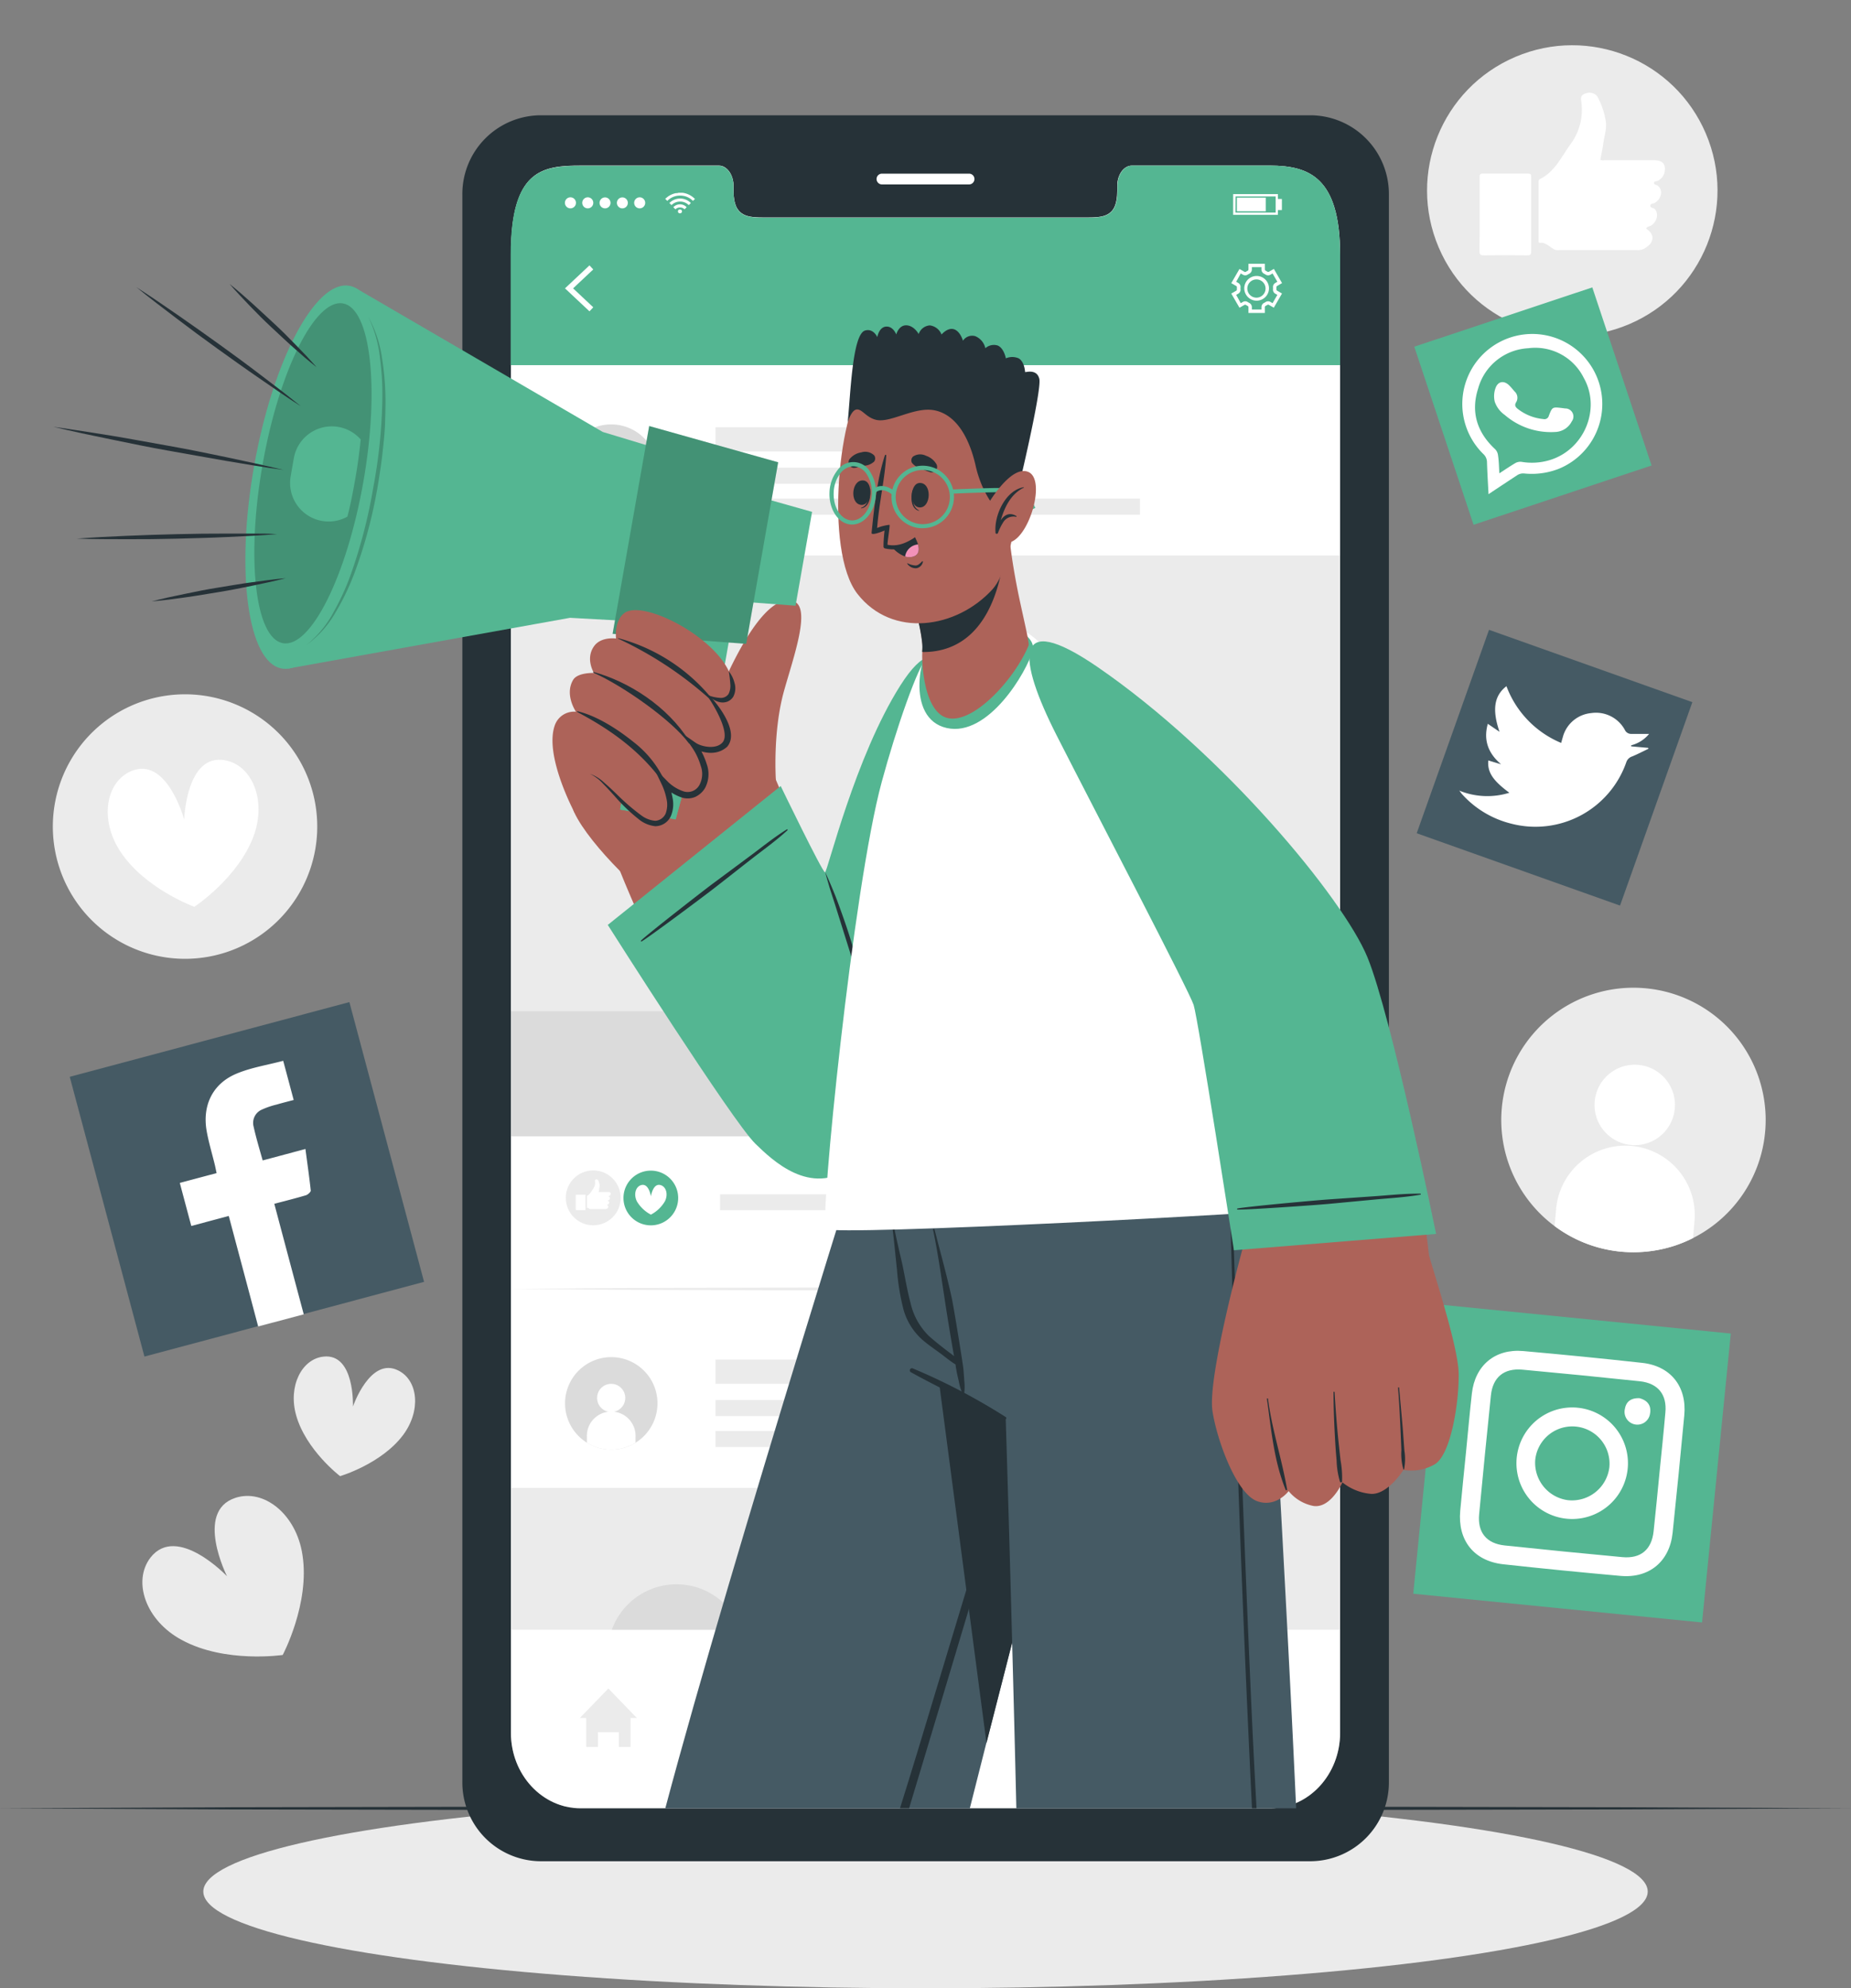 <svg height="461.717" viewBox="0 0 430 461.717" width="430" xmlns="http://www.w3.org/2000/svg"><rect x="0" y="0" width="430" height="461.717" fill="#808080" stroke="none"/><path d="m60.5 230.31a30.712 30.712 0 1 1 39.47 18.078 30.712 30.712 0 0 1 -39.47-18.078z" fill="#ebebeb" transform="translate(-46.296 -27.654)"/><path d="m104.573 220.757c-3.527 9.838-13.842 16.627-13.842 16.627s-11.649-4.236-17.283-12.984c-4.744-7.307-3.294-15.96 2.552-18.5 8.366-3.643 12.37 11.215 12.37 11.215s.455-15.377 9.457-13.767c6.273 1.121 9.68 9.17 6.746 17.409z" fill="#fff" transform="translate(-45.585 -26.807)"/><path d="m420.844 311.351a30.118 30.118 0 0 1 -9.139 2.934 30.712 30.712 0 1 1 9.139-2.933z" fill="#ebebeb" transform="translate(-27.539 -23.856)"/><path d="m415.4 280.256a9.341 9.341 0 1 1 -8.472-10.114 9.341 9.341 0 0 1 8.472 10.114z" fill="#fff" transform="translate(-26.331 -22.859)"/><path d="m420.481 305.457-.328 3.844a30.118 30.118 0 0 1 -9.139 2.934 30.511 30.511 0 0 1 -23.014-5.709l.328-3.834a16.141 16.141 0 1 1 32.163 2.764z" fill="#fff" transform="translate(-26.847 -21.806)"/><circle cx="33.73" cy="33.73" fill="#ebebeb" r="33.73" transform="matrix(.92 -.392 .392 .92 320.999 26.435)"/><path d="m387.69 93.094c-.89-.561-1.663-1.377-2.859-1.26-.455 0-.36-.339-.36-.582v-13.482c0-.318 0-.593.381-.773 3.431-1.726 4.914-5.136 7.021-8.038a13.45 13.45 0 0 0 2.489-10.2c-.148-1.006.328-1.461 1.239-1.673a2.277 2.277 0 0 1 2.563.815 18.13 18.13 0 0 1 1.959 5.888c.2 1.694-.413 3.357-.625 5.041-.159 1.239-.445 2.457-.678 3.707.3.212.646.106.974.106h11.385c1.6 0 2.383.455 2.605 1.514a3.05 3.05 0 0 1 -1.652 3.294c-.286.138-.8 0-.837.455s.5.4.763.593c1.366.943 1.112 2.881-.477 4-.381.275-1.123.148-1.144.71s.688.445 1.006.752c1.059 1.059.551 3.177-1.059 3.971a6.218 6.218 0 0 0 -.667.254c-.191.127-.371.275 0 .53 1.641 1.176 1.61 2.806 0 4l-.5.349a3.177 3.177 0 0 1 -2 .445h-17.854a2.118 2.118 0 0 1 -1.673-.416z" fill="#fff" fill-rule="evenodd" transform="translate(-27.056 -35.441)"/><path d="m371.541 84.125v-8.567c0-.572.053-.858.763-.858h10.442c.688 0 .794.222.784.826v17.241c0 .731-.2.932-.932.921q-5.062-.064-10.124 0c-.847 0-.964-.286-.953-1.059.041-2.785.02-5.644.02-8.504z" fill="#fff" fill-rule="evenodd" transform="translate(-27.82 -34.394)"/><path d="m115.4 378.353c1.769 11.3-4.586 23.235-4.586 23.235s-13.386 1.991-23.436-3.474c-8.43-4.5-11.512-13.651-7.276-19.147 6.164-7.879 17.771 4.342 17.771 4.342s-7.593-15.049 1.917-18.194c6.643-2.215 14.204 3.813 15.61 13.238z" fill="#ebebeb" transform="translate(-45.136 -17.277)"/><path d="m136.806 352.338c-5.062 6.725-14.625 9.531-14.625 9.531s-7.922-6.026-10.209-14.128c-1.906-6.757 1.281-13.079 6.354-13.63 7.318-.8 6.841 11.586 6.841 11.586s4.024-11.724 10.59-8.335c4.575 2.321 5.263 9.338 1.049 14.976z" fill="#ebebeb" transform="translate(-43.176 -19.082)"/><ellipse cx="215.005" cy="439.254" fill="#ebebeb" rx="167.772" ry="22.462"/><path d="m46.98 433.19 53.757-.254 53.746-.1 107.5-.18 107.5.18 53.746.1 53.746.254-53.746.254-53.746.1-107.5.18-107.5-.18-53.746-.1z" fill="#263238" transform="translate(-46.98 -13.263)"/><path d="m345.5 61.92h-178.98a18.279 18.279 0 0 0 -18.12 18.448v368.545a18.29 18.29 0 0 0 18.12 18.448h178.98a18.3 18.3 0 0 0 18.141-18.448v-368.545a18.29 18.29 0 0 0 -18.141-18.448zm6.81 375.608c0 9.7-7.265 17.548-16.214 17.548h-160.172c-8.991 0-16.246-7.847-16.246-17.548v-343.191c0-19.762 7.254-20.725 16.246-20.725h32.076c1.864 0 3.389 2.118 3.389 4.744v1.133c0 6.153 3.368 6.174 7.509 6.174h74.133c4.236 0 7.509 0 7.509-6.174v-1.133c0-2.626 1.5-4.744 3.41-4.744h32.09c8.949 0 16.214 2.626 16.214 20.725z" fill="#263238" transform="translate(-40.992 -35.15)"/><path d="m260.748 77.219h-20.238a1.25 1.25 0 0 1 -1.25-1.25 1.25 1.25 0 0 1 1.25-1.25h20.238a1.25 1.25 0 0 1 1.252 1.251 1.25 1.25 0 0 1 -1.252 1.249z" fill="#fff" transform="translate(-35.628 -34.394)"/><path d="m351.678 93.685v343.191c0 9.7-7.265 17.548-16.214 17.548h-160.164c-8.991 0-16.246-7.847-16.246-17.548v-343.191c0-19.762 7.254-20.725 16.246-20.725h32.078c1.864 0 3.389 2.118 3.389 4.744v1.133c0 6.153 3.368 6.174 7.509 6.174h74.124c4.236 0 7.509 0 7.509-6.174v-1.137c0-2.626 1.5-4.744 3.41-4.744h32.089c9.005.044 16.27 2.63 16.27 20.729z" fill="#fff" transform="translate(-40.363 -34.498)"/><path d="m351.681 93.685v25.607h-192.681v-25.607c0-19.761 7.307-20.685 16.288-20.685h32.089c1.864 0 3.389 2.118 3.389 4.744v1.136c0 6.153 3.368 6.174 7.5 6.174h74.175c4.173 0 7.519 0 7.519-6.174v-1.18c0-2.626 1.5-4.744 3.4-4.744h32.078c8.978.044 16.243 2.63 16.243 20.729z" fill="#54b692" transform="translate(-40.366 -34.498)"/><g fill="#fff"><path d="m176.6 105.505-5.687-5.338 5.687-5.337.879.943-4.681 4.395 4.681 4.395z" transform="translate(-39.663 -33.207)"/><path d="m324.875 105.9h-3.813v-1.334a.328.328 0 0 0 -.18-.286c-.148-.074-.286-.159-.424-.244a.328.328 0 0 0 -.339 0l-1.144.657-1.905-3.293 1.154-.667a.307.307 0 0 0 .148-.3 1.792 1.792 0 0 1 0-.244 1.886 1.886 0 0 1 0-.244.307.307 0 0 0 -.148-.3l-1.154-.667 1.906-3.294 1.144.657a.328.328 0 0 0 .339 0c.138-.085.275-.169.424-.244a.328.328 0 0 0 .18-.286v-1.331h3.813v1.32a.328.328 0 0 0 .18.286l.424.244a.328.328 0 0 0 .339 0l1.144-.657 1.9 3.294-1.144.667a.318.318 0 0 0 -.159.3 1.88 1.88 0 0 1 0 .244v.233a.3.3 0 0 0 .148.307l1.144.667-1.9 3.294-1.154-.657a.307.307 0 0 0 -.328 0l-.424.244a.328.328 0 0 0 -.18.286zm-3.018-.794h2.224v-.54a1.123 1.123 0 0 1 .6-1 2.406 2.406 0 0 0 .36-.2 1.059 1.059 0 0 1 1.165 0l.455.265 1.112-1.927-.466-.265a1.059 1.059 0 0 1 -.54-1.059v-.4a1.059 1.059 0 0 1 .551-1.059l.455-.265-1.112-1.927-.455.265a1.059 1.059 0 0 1 -1.165 0 2.954 2.954 0 0 0 -.349-.2 1.112 1.112 0 0 1 -.614-1v-.53h-2.224v.53a1.112 1.112 0 0 1 -.614 1 2.3 2.3 0 0 0 -.349.2 1.059 1.059 0 0 1 -1.165 0l-.455-.265-1.059 1.927.455.265a1.059 1.059 0 0 1 .551 1.059 1.916 1.916 0 0 0 0 .4 1.059 1.059 0 0 1 -.551 1.059l-.455.265 1.059 1.927.455-.265a1.059 1.059 0 0 1 1.165 0 2.952 2.952 0 0 0 .349.2 1.112 1.112 0 0 1 .614 1zm1.112-2.055a2.87 2.87 0 1 1 2.859-2.859 2.87 2.87 0 0 1 -2.859 2.859zm0-4.935a2.118 2.118 0 1 0 2.065 2.118 2.118 2.118 0 0 0 -2.065-2.118z" transform="translate(-31.035 -33.228)"/><path d="m199.837 80.319-.307.307c-.064 0-.116.116-.18.18a4.13 4.13 0 0 0 -2.987-1.239 4.088 4.088 0 0 0 -2.986 1.239l-.169-.18-.307-.307.392-.339a4.3 4.3 0 0 1 .911-.582 4.428 4.428 0 0 1 1.2-.4 1.492 1.492 0 0 0 .6-.085h.932a4.775 4.775 0 0 1 1.059.265 4.851 4.851 0 0 1 .752.349 4.744 4.744 0 0 1 .71.5l.328.3z" transform="translate(-38.365 -34.147)"/><path d="m194.3 81.705c-.159-.169-.318-.328-.487-.487a3.516 3.516 0 0 1 4.988 0l-.487.487a2.838 2.838 0 0 0 -4.014 0z" transform="translate(-38.311 -34.072)"/><path d="m197.772 82.117-.487.487a1.387 1.387 0 0 0 -1.059-.424 1.43 1.43 0 0 0 -1.059.424l-.487-.487a2.118 2.118 0 0 1 3.092 0z" transform="translate(-38.26 -33.997)"/><path d="m196.633 83.025a.434.434 0 0 1 -.434.434.445.445 0 1 1 0-.879.434.434 0 0 1 .434.445z" transform="translate(-38.201 -33.931)"/><path d="m170.9 81.191a1.281 1.281 0 1 1 1.281 1.281 1.281 1.281 0 0 1 -1.281-1.281z" transform="translate(-39.664 -34.088)"/><path d="m174.7 81.191a1.281 1.281 0 1 1 1.281 1.281 1.281 1.281 0 0 1 -1.281-1.281z" transform="translate(-39.44 -34.088)"/><path d="m178.5 81.191a1.271 1.271 0 1 1 .368.905 1.281 1.281 0 0 1 -.368-.905z" transform="translate(-39.215 -34.088)"/><path d="m182.3 81.191a1.271 1.271 0 1 1 .368.905 1.281 1.281 0 0 1 -.368-.905z" transform="translate(-38.991 -34.088)"/><path d="m186.09 81.191a1.281 1.281 0 1 1 1.281 1.281 1.281 1.281 0 0 1 -1.281-1.281z" transform="translate(-38.767 -34.088)"/><path d="m327.88 84.018h-10.4v-4.808h10.4zm-9.87-.53h9.341v-3.748h-9.319z" transform="translate(-31.01 -34.129)"/><path d="m287.338 45.896h6.704v3.177h-6.704z"/><path d="m296.869 46.203h.921v2.573h-.921z"/></g><path d="m187.419 413.731h-1.461v6.725h-2.732v-3.431h-4.85v3.431h-2.732v-6.725h-1.474l6.63-6.841z" fill="#ebebeb" transform="translate(-39.471 -14.785)"/><path d="m279.342 392.106h15.97v2.277h-15.97z" fill="#ebebeb"/><path d="m279.342 397.75h15.97v2.277h-15.97z" fill="#ebebeb"/><path d="m279.342 403.395h15.97v2.277h-15.97z" fill="#ebebeb"/><path d="m187.307 149.631a10.517 10.517 0 0 1 -3.1 1.3 10.77 10.77 0 1 1 3.1-1.3z" fill="#dbdbdb" transform="translate(-39.666 -31.149)"/><path d="m184.5 138.912a3.272 3.272 0 1 1 -3.272-3.272 3.272 3.272 0 0 1 3.272 3.272z" fill="#fff" transform="translate(-39.247 -30.798)"/><path d="m187.02 147.579v1.345a10.517 10.517 0 0 1 -3.1 1.3 10.707 10.707 0 0 1 -8.2-1.3v-1.345a5.655 5.655 0 1 1 11.3 0z" fill="#fff" transform="translate(-39.38 -30.441)"/><path d="m166.216 99.208h68.318v5.634h-68.318z" fill="#ebebeb"/><path d="m166.216 108.602h59.634v3.728h-59.634z" fill="#ebebeb"/><path d="m166.216 115.793h98.607v3.728h-98.607z" fill="#ebebeb"/><path d="m0 0h192.607v134.879h-192.607z" fill="#ebebeb" transform="matrix(-1 0 0 -1 311.283 263.867)"/><path d="m180.3 195.54a15.96 15.96 0 1 0 15.96-15.96 15.96 15.96 0 0 0 -15.96 15.96z" fill="#dbdbdb" transform="translate(-39.109 -28.204)"/><path d="m239.8 262.146h107.111l-53.556-72.586z" fill="#c7c7c7" transform="translate(-35.596 -27.615)"/><path d="m200.16 261.065h88.43l-44.215-47.275z" fill="#dbdbdb" transform="translate(-37.937 -26.184)"/><path d="m118.687 234.818h192.607v29.06h-192.607z" fill="#dbdbdb"/><path d="m187.3 354.109a10.74 10.74 0 1 1 4.8-11.692 10.793 10.793 0 0 1 -4.8 11.692z" fill="#dbdbdb" transform="translate(-39.662 -19.074)"/><path d="m184.5 343.352a3.272 3.272 0 1 1 -3.272-3.272 3.272 3.272 0 0 1 3.272 3.272z" fill="#fff" transform="translate(-39.247 -18.729)"/><path d="m187.02 352.017v1.383a10.793 10.793 0 0 1 -3.1 1.292 10.665 10.665 0 0 1 -8.2-1.3v-1.345a5.655 5.655 0 1 1 11.3 0z" fill="#fff" transform="translate(-39.38 -18.37)"/><path d="m166.216 315.717h87.868v5.634h-87.868z" fill="#ebebeb"/><path d="m166.216 325.111h112.162v3.728h-112.162z" fill="#ebebeb"/><path d="m166.216 332.302h38.21v3.728h-38.21z" fill="#ebebeb"/><path d="m118.687 345.508h192.607v32.947h-192.607z" fill="#ebebeb"/><path d="m211.224 394.588h-30.034a15.96 15.96 0 0 1 30.034 0z" fill="#dbdbdb" transform="translate(-39.056 -16.134)"/><circle cx="137.812" cy="278.163" fill="#ebebeb" r="6.375"/><path d="m176.327 302.081c-.169-.106-.318-.265-.54-.244s-.064-.053-.064-.106v-2.541a.138.138 0 0 1 .074-.148c.646-.328.932-.974 1.334-1.525a2.552 2.552 0 0 0 .466-1.927c0-.191.064-.275.233-.318a.434.434 0 0 1 .487.159 3.443 3.443 0 0 1 .371 1.112 4.882 4.882 0 0 1 -.116.953 4.048 4.048 0 0 1 -.127.7h2.3c.307 0 .455.085.5.286a.572.572 0 0 1 -.318.625c-.053 0-.148 0-.159.085s.1.074.148.116c.254.169.212.54-.1.752-.064.053-.212 0-.212.138s.127.085.191.138a.487.487 0 0 1 -.212.752.646.646 0 0 0 -.127.053s-.064 0 0 .1a.424.424 0 0 1 0 .763l-.085.064a.614.614 0 0 1 -.381.085h-3.378a.424.424 0 0 1 -.286-.063z" fill="#fff" fill-rule="evenodd" transform="translate(-39.382 -21.376)"/><path d="m173.27 300.39v-1.62c0-.116 0-.169.148-.169h1.97c.127 0 .148 0 .148.159v3.262c0 .138 0 .18-.169.169h-1.917c-.159 0-.18-.053-.18-.2.011-.532 0-1.061 0-1.601z" fill="#fff" fill-rule="evenodd" transform="translate(-39.524 -21.178)"/><path d="m183.92 301.167a6.354 6.354 0 1 1 2.88 3.946 6.354 6.354 0 0 1 -2.88-3.946z" fill="#54b692" transform="translate(-38.906 -21.489)"/><path d="m193.214 300.273a8.2 8.2 0 0 1 -3.251 3.092 8.186 8.186 0 0 1 -3.262-3.092c-.794-1.62-.286-3.378.974-3.76 1.822-.551 2.288 2.616 2.288 2.616s.466-3.177 2.277-2.616c1.271.382 1.779 2.14.974 3.76z" fill="#fff" transform="translate(-38.754 -21.305)"/><path d="m167.275 277.338h90.495v3.685h-90.495z" fill="#ebebeb"/><path d="m159.04 319.292 24.082-.191 24.072-.074 48.154-.127 48.154.127 24.072.074 24.082.191-24.082.191-24.072.074-48.154.138-48.154-.138-24.072-.074z" fill="#ebebeb" transform="translate(-40.364 -19.979)"/><path d="m0 0h67.249v67.249h-67.249z" fill="#455a64" transform="matrix(.966 -.258 .258 .966 16.202 250.056)"/><path d="m97.794 305.278-8.705 2.322c-.911-3.4-1.769-6.608-2.669-10l8.546-2.277c-.169-.773-.275-1.377-.424-1.97-.646-2.648-1.451-5.3-1.906-7.932-.985-5.888 1.451-10.876 6.926-13.174 3.41-1.44 7.18-2.012 10.876-3 .837 3.1 1.589 5.931 2.436 9.1-1.324.349-2.648.678-3.95 1.059a18.829 18.829 0 0 0 -3.442 1.176 3.357 3.357 0 0 0 -1.927 3.9c.572 2.584 1.334 5.126 2.118 7.9l9.934-2.658c.445 3.389.9 6.524 1.239 9.669 0 .307-.625.879-1.059 1.059-2.383.71-4.787 1.313-7.413 2 2.288 8.61 4.543 17.072 6.841 25.671l-10.59 2.817c-2.256-8.54-4.525-16.999-6.831-25.662z" fill="#fff" transform="translate(-44.651 -22.91)"/><path d="m0 0h67.429v67.429h-67.429z" fill="#54b692" transform="matrix(.995 .099 -.099 .995 334.982 302.998)"/><path d="m419.345 347.836c.635-6.714-3.177-11.48-9.785-12.2q-13.767-1.514-27.641-2.743c-6.524-.572-11.173 3.325-11.914 9.817-.519 4.6-.921 9.2-1.377 13.767s-.921 9-1.334 13.5c-.625 6.873 3.177 11.649 9.923 12.422q13.662 1.493 27.344 2.711c6.672.582 11.385-3.378 12.073-10.008q1.43-13.626 2.711-27.266zm-7.127 26.942c-.466 4.236-2.986 6.354-7.233 5.973q-13.683-1.271-27.344-2.711c-4.236-.445-6.354-3.018-5.952-7.244q1.3-13.767 2.732-27.588c.434-4.236 3.029-6.354 7.244-6q13.683 1.26 27.344 2.7c4.236.455 6.354 3.092 5.941 7.3-.4 4.6-.89 9.192-1.345 13.767s-.879 9.192-1.387 13.789z" fill="#fff" transform="translate(-28.074 -19.156)"/><path d="m393.9 345.324a12.952 12.952 0 1 0 8.771 4.769 12.963 12.963 0 0 0 -8.771-4.769zm-2.3 21.467a8.758 8.758 0 0 1 -7.614-9.33 8.652 8.652 0 1 1 17.22 1.705 8.748 8.748 0 0 1 -9.605 7.625z" fill="#fff" transform="translate(-27.343 -18.423)"/><path d="m409.262 346.789a2.976 2.976 0 1 1 -5.835-1.123c.318-1.79 1.578-2.51 3.389-2.436 1.8.487 2.774 1.642 2.446 3.559z" fill="#fff" transform="translate(-25.943 -18.543)"/><path d="m0 0h50.145v50.145h-50.145z" fill="#455a64" transform="matrix(.942 .335 -.335 .942 345.909 146.257)"/><path d="m367.07 211.352a17.262 17.262 0 0 0 11.649.5c-3.876-2.859-5.136-4.808-4.893-7.5l2.965.89c-2.955-2.531-4.151-5.549-3.082-9.4l2.722 1.853c-1.737-5.073-1.281-8.366 1.61-10.59a22.991 22.991 0 0 0 12.708 13.174c.148-.5.244-.879.36-1.25a7.54 7.54 0 0 1 6.6-5.676 7.625 7.625 0 0 1 7.837 3.9 1.589 1.589 0 0 0 1.525.932h4.109a7.911 7.911 0 0 1 -4.162 2.648 1.8 1.8 0 0 1 0 .244l3.929.35.1.2c-1.26.6-2.51 1.26-3.8 1.79a2.118 2.118 0 0 0 -1.356 1.324 22.356 22.356 0 0 1 -26.688 14.3 22.685 22.685 0 0 1 -11.6-7 7.171 7.171 0 0 0 -.533-.689z" fill="#fff" transform="translate(-28.083 -27.76)"/><path d="m0 0h43.579v43.579h-43.579z" fill="#54b692" transform="matrix(.949 -.316 .316 .949 328.547 80.508)"/><path d="m373.815 147.037c-.138-2.595-.286-5-.36-7.413a2.6 2.6 0 0 0 -.837-1.9 16.26 16.26 0 1 1 17.464 3.442 17.283 17.283 0 0 1 -8.059 1.059 2.573 2.573 0 0 0 -1.493.371c-2.214 1.455-4.364 2.874-6.715 4.441zm2.51-4.84c1.377-.89 2.531-1.684 3.738-2.393a2.4 2.4 0 0 1 1.409-.275 14.339 14.339 0 0 0 6.693-.445c7.922-2.489 11.819-11.914 7.763-19.063a12.571 12.571 0 0 0 -12.888-6.873 12.772 12.772 0 0 0 -11.649 9.383c-1.737 5.433-.254 10.156 3.94 14.043a2.425 2.425 0 0 1 .688 1.43c.2 1.324.222 2.679.307 4.151z" fill="#fff" transform="translate(-28.018 -32.282)"/><path d="m375.016 121.913c.572-1.747 2.065-1.938 3.3-.635.487.508.625.688 1.133 1.292a1.98 1.98 0 0 1 .381 2.552c-.392.667-.191 1.059.371 1.514a11.342 11.342 0 0 0 5.941 2.372 1.059 1.059 0 0 0 1.3-.784c.8-2.044.837-2.033 3.029-1.779l.752.1a1.874 1.874 0 0 1 1.546 3 4.5 4.5 0 0 1 -3.929 2.468 16.373 16.373 0 0 1 -11.649-3.961 6.206 6.206 0 0 1 -2.319-3.071 5.454 5.454 0 0 1 .144-3.068z" fill="#fff" transform="translate(-27.631 -31.696)"/><path d="m241.085 280.85s-7.487 23.722-16.945 54.6c-10.506 34.323-23.447 77.468-31.22 106.687h70.744c1.186-4.7 2.478-9.785 3.844-15.187l5.973-23.3c5.655-22.017 11.882-46.089 17.315-67.026 8.144-31.379 14.5-55.748 14.5-55.748z" fill="#455a64" transform="translate(-38.364 -22.225)"/><path d="m288.541 297.174c-1.525 5.433-3.442 10.77-5.126 16.14s-3.421 11-5.115 16.51q-5.041 16.362-10 32.735-9.944 32.735-19.825 65.512c-1.324 4.395-2.711 8.779-4.077 13.174h2.118q3.8-12.624 7.6-25.269 9.984-33.264 19.884-66.56 4.956-16.722 9.86-33.476c1.641-5.645 3.177-11.3 4.819-16.945.836-2.816.476-4.055-.138-1.821z" fill="#263238" transform="translate(-35.325 -21.33)"/><path d="m245.29 280.85c4.459 34.493 12.952 99.179 19.147 146.147 14.5-56.86 37.786-146.147 37.786-146.147z" fill="#263238" transform="translate(-35.272 -22.225)"/><path d="m270.691 403.624c.349 12.984.7 26.571.974 38.517h65c-1.324-29.526-3.6-71.2-5.507-104.792-1.8-31.909-3.283-56.5-3.283-56.5h-87.515s1.483 30.712 8.472 55.07c.561 2.012 1.176 3.993 1.843 5.888a114.523 114.523 0 0 1 18.512 9.531s.784 24.709 1.504 52.286z" fill="#455a64" transform="translate(-35.563 -22.225)"/><path d="m321.912 441.541h1.059q-.646-11.734-1.186-23.458c-1.885-42.255-3.368-84.543-4.766-126.809a.26.26 0 1 0 -.519 0c.71 23.9 1.334 47.815 2.118 71.718q1.366 39.208 3.294 78.549z" fill="#263238" transform="translate(-31.068 -21.626)"/><path d="m247.2 336.681a141.113 141.113 0 0 1 21.668 11.353.254.254 0 0 1 -.233.445c-7.307-3.558-14.774-6.979-21.88-10.919a.5.5 0 0 1 .445-.879z" fill="#263238" transform="translate(-35.198 -18.931)"/><path d="m242.9 304.587c.6 3.251 1.387 6.471 2.118 9.7.657 3.029 1.133 6.121 1.938 9.108a15.462 15.462 0 0 0 4.236 7.646c1.186 1.059 2.5 2.118 3.77 3.092.678.54 1.419 1.059 2.118 1.62-.1-.424-.169-.868-.244-1.3-.222-1.239-.424-2.468-.635-3.7-.455-2.743-.9-5.486-1.313-8.229-.826-5.39-1.589-10.834-2.711-16.171a.18.18 0 0 1 .339-.085c1.345 5.3 2.828 10.527 3.993 15.886.572 2.616 2.626 15.536 2.711 16.447s.169 1.885.212 2.838a11.568 11.568 0 0 1 0 2.9c-.053.233-.339.191-.445 0a11.915 11.915 0 0 1 -.826-2.806c-.233-.921-.445-1.853-.6-2.8-.064-.339-.106-.678-.159-1.059-1.271-.773-2.457-1.79-3.643-2.658s-2.584-1.832-3.8-2.849a14.625 14.625 0 0 1 -4.639-7.244 52.955 52.955 0 0 1 -1.514-9.288c-.413-3.664-.71-7.36-1.228-11.014-.05-.161.278-.256.322-.034z" fill="#263238" transform="translate(-35.433 -20.832)"/><path d="m258.006 201.285c-4.342 34.609-11.925 92.655-24.2 97.347-2.118.815-11.162 2.605-17.336-4.342-10.41-11.713-28.414-51.236-33.466-63.955-2.235-5.634 34.514-24.019 37.659-18.353 4.406 7.932 9.034 19.878 9.9 19.476 1.472-.667 3.971-15.4 13.767-36.092 12.236-25.714 15.297-6.948 13.676 5.919z" fill="#ad6359" transform="translate(-38.955 -28.029)"/><path d="m172.964 216.846c3.622 7.773 17.241 20.768 21.731 22.642s27.355-20.535 26.772-25.5-14.827-30.172-22.632-34.059-29.61 28.871-25.871 36.917z" fill="#ad6359" transform="translate(-39.567 -28.202)"/><path d="m218.031 209.942s-.752-11.13 1.885-20.588c2.224-7.953 6.428-19.518 2.192-20.874-8.684-2.785-19.147 26.052-19.147 26.052s-2.584 13.46 5.782 16.945a9.012 9.012 0 0 0 9.288-1.535z" fill="#ad6359" transform="translate(-37.793 -28.87)"/><path d="m195.908 218.507-12.888-2.266 6.58-37.331 16.309 2.87z" fill="#54b692" transform="translate(-38.948 -28.244)"/><path d="m205.906 181.78-3.813 14.011-6.185 22.727-12.9-2.277 6.592-37.331z" fill="#54b692" transform="translate(-38.949 -28.244)"/><path d="m205.679 181.78-3.813 14.011-15.007-2.648 2.51-14.233z" opacity=".1" transform="translate(-38.722 -28.244)"/><path d="m0 0h20.609v15.653h-20.609z" fill="#54b692" transform="matrix(.985 .174 -.174 .985 149.909 140.341)"/><path d="m222.384 170.918-16.044-1.207 4.4-24.951 15.483 4.363z" fill="#54b692" transform="translate(-37.572 -30.26)"/><path d="m209.169 141.053-6.481 36.823-27.016-1.493-65.5 11.787 15.587-88.43 57.516 33.487z" fill="#54b692" transform="translate(-43.249 -32.917)"/><ellipse cx="45.115" cy="14.498" fill="#54b692" rx="45.115" ry="14.498" transform="matrix(.174 -.985 .985 .174 51.171 152.719)"/><ellipse cx="40.053" cy="11.872" opacity=".2" rx="40.053" ry="11.872" transform="matrix(.174 -.985 .985 .174 54.037 147.296)"/><path d="m125.691 142.7c-.519 2.9-1.059 5.708-1.769 8.4a8.959 8.959 0 0 1 -13.174-9.383l.731-4.173a8.949 8.949 0 0 1 15.536-4.374c-.308 3.113-.753 6.354-1.324 9.53z" fill="#54b692" transform="translate(-43.223 -31.123)"/><path d="m212.39 180.64-31.03-2.33 8.5-48.25 29.96 8.419z" fill="#54b692" transform="translate(-39.046 -31.127)"/><path d="m212.39 180.64-31.03-2.33 8.5-48.25 29.96 8.419z" opacity=".2" transform="translate(-39.046 -31.127)"/><path d="m128.591 106.15a28.149 28.149 0 0 1 3.177 9.595 63.542 63.542 0 0 1 .794 10.124c0 1.694-.053 3.389-.106 5.073s-.222 3.378-.4 5.062-.36 3.368-.614 5.041-.5 3.347-.794 5.009a110.924 110.924 0 0 1 -5.3 19.582 57.263 57.263 0 0 1 -4.406 9.15 24.1 24.1 0 0 1 -6.725 7.519 24.7 24.7 0 0 0 6.354-7.752 56.978 56.978 0 0 0 4.12-9.171 118.611 118.611 0 0 0 5.009-19.5 121.125 121.125 0 0 0 2.118-20.016 63.742 63.742 0 0 0 -.519-10.05 29.2 29.2 0 0 0 -2.711-9.669z" opacity=".2" transform="translate(-43.01 -32.539)"/><path d="m97.33 98.9c1.832 1.451 3.6 3 5.3 4.543s3.452 3.177 5.147 4.744 3.357 3.241 4.988 4.925l2.425 2.521c.784.868 1.6 1.716 2.362 2.605-.932-.72-1.811-1.483-2.722-2.224l-2.637-2.319c-1.747-1.536-3.452-3.177-5.147-4.744s-3.357-3.241-4.977-4.925-3.203-3.357-4.739-5.126z" fill="#263238" transform="translate(-44.007 -32.967)"/><path d="m111.365 163.42c-2.552.667-5.136 1.218-7.71 1.747s-5.168 1.059-7.763 1.472-5.189.879-7.805 1.239l-3.918.53c-1.3.138-2.616.307-3.929.413 1.271-.339 2.563-.614 3.844-.932l3.865-.815c2.573-.551 5.168-1.059 7.763-1.472s5.189-.879 7.805-1.228 5.222-.721 7.848-.954z" fill="#263238" transform="translate(-45.016 -29.158)"/><path d="m63.83 154.816c3.865-.3 7.731-.487 11.649-.657s7.731-.286 11.6-.381 7.742-.148 11.649-.138h5.8c1.938 0 3.876 0 5.814.138-1.938.159-3.865.254-5.8.381l-5.8.286c-3.865.18-7.731.275-11.649.381s-7.742.138-11.649.127-7.738 0-11.614-.137z" fill="#263238" transform="translate(-45.985 -29.735)"/><path d="m76.92 99.63c3.3 2.118 6.545 4.342 9.775 6.577s6.428 4.511 9.616 6.8 6.354 4.617 9.468 7l4.681 3.569c1.536 1.228 3.092 2.415 4.617 3.664-1.663-1.059-3.283-2.118-4.925-3.241l-4.85-3.336c-3.241-2.224-6.428-4.511-9.616-6.8s-6.354-4.628-9.468-7-6.248-4.723-9.298-7.233z" fill="#263238" transform="translate(-45.212 -32.924)"/><path d="m112.12 140.238c-4.49-.614-8.97-1.345-13.439-2.118s-8.928-1.589-13.386-2.372-8.906-1.705-13.344-2.626l-6.661-1.387c-2.2-.508-4.427-.974-6.63-1.514 2.245.307 4.49.667 6.725 1l6.714 1.059c4.469.741 8.928 1.589 13.386 2.372s8.906 1.705 13.344 2.626 8.907 1.912 13.291 2.96z" fill="#263238" transform="translate(-46.29 -31.118)"/><path d="m209.96 188.868c-.5 4.511-5.539 1.356-5.539 1.356s6.164 6.291 3.855 10.76c-2.235 4.289-8.186.254-8.621 0 .328.339 5.835 6.269 3.061 10.516s-8.176-.667-8.472-1c.2.413 2.828 5.92 0 8.663-4.893 4.713-11.978-9.192-17.273-10.665 0 0-3.527 8.684-3.685 8.917 0 0-7.011-13.079-4.617-20.122a4.744 4.744 0 0 1 4.956-3.272s-2.722-3.961-.646-7.413c1.059-1.747 4.829-1.589 4.829-1.589s-2.055-3.272 0-6.185c1.62-2.33 5.126-1.811 5.126-1.811s-.519-4.046 1.917-5.9c4.817-3.701 26.149 8.077 25.109 17.745z" fill="#ad6359" transform="translate(-39.825 -28.744)"/><path d="m182.582 176.686a.064.064 0 0 1 0-.116 41.944 41.944 0 0 1 21.255 13.43c.169.212-.106.582-.339.381a86.842 86.842 0 0 0 -20.916-13.693z" fill="#263238" transform="translate(-38.976 -28.382)"/><path d="m177.132 184.138c-.085 0 0-.18.074-.148 8.186 2.266 17.135 7.943 22.24 16.087.169.286.053.71-.18.4-3.781-5.155-14.943-13.13-22.134-16.339z" fill="#263238" transform="translate(-39.298 -27.944)"/><path d="m194.042 209.852c-5.221-7.625-12.359-12.814-20.45-17.082-.106 0 0-.2.085-.169 4.522 1.059 9.4 4.236 12.984 7.127a24.252 24.252 0 0 1 7.646 9.944c.064.159-.159.296-.265.18z" fill="#263238" transform="translate(-39.508 -27.436)"/><path d="m204.094 189.11c.2.254-.392.275-.2.53.837 1.059 5.242 8.133 3.315 10.379-1.546 1.8-5.041.964-6.248.116l-3.061-2.118 2.118 3.061a15.007 15.007 0 0 1 2.118 4.437 5.422 5.422 0 0 1 -.328 4.437 3.114 3.114 0 0 1 -3.632 1.472 9.531 9.531 0 0 1 -3.971-2.542l-3.1-3.177 1.9 3.961a14.5 14.5 0 0 1 1.165 3.463 6 6 0 0 1 -.18 3.4 2.828 2.828 0 0 1 -2.415 1.716 6.206 6.206 0 0 1 -3.23-1.239 49.307 49.307 0 0 1 -5.802-5.006c-.932-.89-1.874-1.779-2.859-2.626a9.277 9.277 0 0 0 -3.294-2.033 9.945 9.945 0 0 1 3.05 2.3c.911.911 1.769 1.864 2.637 2.817a41.491 41.491 0 0 0 5.645 5.422 7.223 7.223 0 0 0 3.844 1.62 4 4 0 0 0 3.643-2.4 7.223 7.223 0 0 0 .36-4.236 15.727 15.727 0 0 0 -1.228-3.876l-1.207.826a10.823 10.823 0 0 0 4.67 3.05 4.533 4.533 0 0 0 3.05-.169 5.179 5.179 0 0 0 2.245-2.012 6.873 6.873 0 0 0 .413-5.623 16.4 16.4 0 0 0 -2.446-4.84l-.932.932c1.589 1.059 5.38 2.383 8.133-.106 3.145-3.718-2.967-10.739-4.173-11.936z" fill="#263238" transform="translate(-39.34 -27.641)"/><path d="m202.4 189.432a9.172 9.172 0 0 0 2.732.582 2.118 2.118 0 0 0 1.927-.921 4.3 4.3 0 0 0 .392-2.4c-.064-.911-.18-1.864-.339-2.849a7.085 7.085 0 0 1 1.324 2.7 4.236 4.236 0 0 1 -.307 3.23 2.944 2.944 0 0 1 -1.409 1.133 3.177 3.177 0 0 1 -1.705.1 4.9 4.9 0 0 1 -2.616-1.567z" fill="#263238" transform="translate(-37.804 -27.952)"/><path d="m180.3 242.923 40.169-32.248s9.733 20.122 10.3 20.037 6.947-26.783 17.516-43.42 13.111 1.419 10.866 15.144-12.814 89.8-22.314 96.764-18.427-1.758-22.24-5.454c-5.322-5.157-34.297-50.823-34.297-50.823z" fill="#54b692" transform="translate(-39.109 -28.143)"/><path d="m187.6 244.32c1.26-1.292 13.884-11.141 16.669-13.217l8.388-6.227c2.881-2.118 5.729-4.459 8.779-6.354a.128.128 0 1 1 .159.2c-2.648 2.436-5.634 4.554-8.472 6.767s-5.581 4.384-8.377 6.555-15.5 11.649-17.029 12.486c-.126.07-.2-.083-.117-.21z" fill="#263238" transform="translate(-38.68 -25.907)"/><path d="m228 227.87c1.059 2.372 2.118 4.808 3.008 7.244s1.779 4.924 2.573 7.413 1.514 5.009 2.118 7.562a67.9 67.9 0 0 1 1.451 7.72c-.392-1.26-.71-2.521-1.059-3.76s-.741-2.5-1.133-3.749l-2.33-7.413-2.33-7.413-1.239-3.834c-.359-1.26-.752-2.51-1.059-3.77z" fill="#263238" transform="translate(-36.293 -25.353)"/><path d="m228.151 313.887c1.737 1.726 108.541-3.929 109.081-4.617 1.409-1.885-36.791-115.551-61.827-133.534-5.38-3.865-19.846 1.313-23.564 5.041-2.33 2.34-7.413 17.114-10.717 29.325-6.672 24.464-14.488 102.271-12.973 103.785z" fill="#fff" transform="translate(-36.295 -28.512)"/><path d="m252.79 176.068c-4.236 3.177-7.477 19.391 2.2 21.583s18.66-13.09 19.984-18-13.023-10.382-22.184-3.583z" fill="#54b692" transform="translate(-35.073 -28.599)"/><path d="m255.879 196.464c6 .773 15.123-9.235 18.332-16.945.222-.53-1.059-5.687-2.393-12.041-.773-3.855-1.536-8.165-1.959-12.158l-24.359 8.695s3.336 8.1 4.024 15.059a8.606 8.606 0 0 1 0 1.652v.274c-.201 3.189.551 14.722 6.355 15.464z" fill="#ad6359" transform="translate(-35.26 -29.636)"/><path d="m268.705 155.74c-.254 5.062-2.171 23.3-16.616 25.142a17.058 17.058 0 0 1 -2.584.127.752.752 0 0 1 0-.275 10.747 10.747 0 0 0 0-1.652c-.7-6.947-4.035-15.049-4.035-15.049z" fill="#263238" transform="translate(-35.262 -29.611)"/><path d="m271.137 127.834c3.548 8.621 1.3 34.694-4.459 41.016-8.366 9.161-23.3 11.374-31.358 1.059-7.837-10.008-4.31-43.95 2.245-49.775 9.648-8.694 28.319-5.034 33.572 7.7z" fill="#ad6359" transform="translate(-36.125 -31.993)"/><path d="m247.153 144.151c0-.064.138.1.127.169-.2 1.758-.127 3.791 1.409 4.5v.106c-1.938-.433-2.002-3.144-1.536-4.775z" fill="#263238" transform="translate(-35.176 -30.296)"/><path d="m248.874 142.54c2.838 0 2.605 5.7 0 5.687s-2.382-5.698 0-5.687z" fill="#263238" transform="translate(-35.171 -30.391)"/><path d="m237.947 143.811c0-.064-.138.085-.138.148 0 1.769-.339 3.781-1.959 4.3v.106c1.97-.191 2.362-2.881 2.097-4.554z" fill="#263238" transform="translate(-35.829 -30.317)"/><path d="m236.554 142c-2.828-.328-3.283 5.3-.667 5.655s3.028-5.355.667-5.655z" fill="#263238" transform="translate(-35.929 -30.423)"/><path d="m251.243 140.4a20.123 20.123 0 0 1 -2.171-.868 3.781 3.781 0 0 1 -2.044-1.3 1.207 1.207 0 0 1 .254-1.451 2.986 2.986 0 0 1 3.018-.18 4.406 4.406 0 0 1 2.446 2 1.281 1.281 0 0 1 -1.5 1.8z" fill="#263238" transform="translate(-35.178 -30.761)"/><path d="m234.539 139.428c.784-.1 1.5-.318 2.277-.487a3.717 3.717 0 0 0 2.235-.953 1.2 1.2 0 0 0 0-1.461 2.987 2.987 0 0 0 -2.955-.688 4.406 4.406 0 0 0 -2.743 1.557 1.292 1.292 0 0 0 1.186 2.033z" fill="#263238" transform="translate(-35.991 -30.794)"/><path d="m249.464 159.732c-.434.392-.879.943-1.525.964a4.522 4.522 0 0 1 -1.875-.519.064.064 0 0 0 -.074.085 2.33 2.33 0 0 0 2.192 1.059 1.864 1.864 0 0 0 1.451-1.493.1.1 0 0 0 -.169-.096z" fill="#263238" transform="translate(-35.231 -29.377)"/><path d="m248.3 155.75a5.952 5.952 0 0 1 -4.109 2.5 7.413 7.413 0 0 1 -2.118 0 2.416 2.416 0 0 1 -.413-.064l-.381-.074a.434.434 0 0 1 -.339-.413 1.062 1.062 0 0 1 0-.18v-.159c0-1.356.244-3.41.244-3.41-.508.222-3.082 1.26-3.018.551.6-5.856 1.26-12.359 3.092-18 .053-.191.349-.138.318 0-.349 5.655-1.694 11.194-2.118 16.86a10.347 10.347 0 0 1 2.859-.731c.191.064-.487 3.961-.445 4.575a.3.3 0 0 0 0 .064c2.266.392 4.014-.233 6.28-1.663.122-.106.26.006.148.144z" fill="#263238" transform="translate(-35.693 -30.755)"/><path d="m242.76 156.853a7.032 7.032 0 0 0 2.923 2.065 3.177 3.177 0 0 0 1.938 0c1.377-.434 1.345-1.716 1.059-2.8a7.857 7.857 0 0 0 -.71-1.652 9.129 9.129 0 0 1 -5.21 2.387z" fill="#263238" transform="translate(-35.422 -29.686)"/><path d="m245.52 158.826a3.177 3.177 0 0 0 1.938 0c1.377-.434 1.345-1.716 1.059-2.8a3.283 3.283 0 0 0 -2.997 2.8z" fill="#f392b9" transform="translate(-35.259 -29.594)"/><path d="m271.575 149.9c.635-2.277 6.513-26.825 5.867-29.5-.593-2.436-3.262-1.44-3.294-1.578s-.127-2.362-1.5-3.177a3.738 3.738 0 0 0 -2.976 0s-.413-2.34-1.885-2.976a2.965 2.965 0 0 0 -2.881.625 3.918 3.918 0 0 0 -2.351-2.8 2.552 2.552 0 0 0 -2.849 1.059s-.625-2.235-2.118-2.669-2.859 1.228-2.859 1.228a3.378 3.378 0 0 0 -2.711-2.118 2.944 2.944 0 0 0 -2.598 2.006s-1.059-1.97-2.859-2.023-2.351 2.118-2.351 2.118-.72-1.949-2.372-1.822-2.033 2.436-2.033 2.436-.921-2.118-2.87-1.514c-2.976.964-3.347 15.2-4.024 21.382 0 0 .826-2.955 2.118-3.061s2.2 1.9 4.564 2.425c3.357.741 8.949-3.177 13.577-2.213s7.826 5.687 9.447 12.708c1.768 8.147 7.455 14.864 8.958 9.464z" fill="#263238" transform="translate(-36.003 -32.431)"/><path d="m248.513 153.184a7.286 7.286 0 0 1 -5.856-8.472 7.254 7.254 0 1 1 7.657 8.536 7.412 7.412 0 0 1 -1.801-.064zm-4.9-8.26a6.291 6.291 0 1 0 7.307-5.073 5.973 5.973 0 0 0 -1.557-.085 6.28 6.28 0 0 0 -5.753 5.158z" fill="#54b692" transform="translate(-35.435 -30.614)"/><path d="m234 152.468c-2.976-.138-5.242-3.505-5.062-7.5a8.674 8.674 0 0 1 1.769-5 4.522 4.522 0 0 1 7.731.36 8.642 8.642 0 0 1 1.292 5.136c-.169 3.791-2.489 6.8-5.3 7zm-2.542-11.893a7.678 7.678 0 0 0 -1.546 4.437c-.159 3.463 1.694 6.354 4.13 6.492s4.564-2.616 4.723-6.079a7.805 7.805 0 0 0 -1.133-4.564 3.876 3.876 0 0 0 -3.008-1.917h-.324a4.046 4.046 0 0 0 -2.838 1.631z" fill="#54b692" transform="translate(-36.238 -30.661)"/><path d="m243.1 145.339.657-.72c-1.059-.974-3.537-2.33-5.4-.519l.678.688c1.665-1.62 3.974.455 4.065.551z" fill="#54b692" transform="translate(-35.681 -30.351)"/><path d="m274.307 148.671.89-.4c-.191-.413-1.917-4.035-4.056-4.48s-15.059.191-15.621.222v.964c3.738-.18 13.767-.561 15.367-.244s2.965 2.942 3.42 3.938z" fill="#54b692" transform="translate(-34.668 -30.326)"/><path d="m264.053 147.111s5.189-8.737 9.108-6.947.455 14.149-3.844 16.129a4.5 4.5 0 0 1 -6.206-1.97z" fill="#ad6359" transform="translate(-34.22 -30.545)"/><path d="m271.907 143.47a.064.064 0 0 1 0 .117c-3.008 1.493-4.427 4.49-5.348 7.561.837-1.218 2.044-1.949 3.664-.964a.1.1 0 0 1 -.064.169 2.8 2.8 0 0 0 -2.976 1.2 13.217 13.217 0 0 0 -1.271 2.573c-.127.286-.635.18-.561-.148a.2.2 0 0 0 0-.074c-.317-3.953 2.341-9.714 6.556-10.434z" fill="#263238" transform="translate(-34.089 -30.336)"/><path d="m287.626 182.87c34.556 23.765 59.5 61.022 61.9 68.837 5.814 19.063 14.488 52.634 15.822 67.715.5 5.581-42.478 4.543-43.2-1.4-2.235-18.618-10.241-59.115-10.442-59.8-1.43-4.9-13.63-26.116-26.169-49.192s-12.484-36.168 2.089-26.16z" fill="#ad6359" transform="translate(-33.436 -28.21)"/><path d="m323.41 369.118c4.384 1.5 7.233-2.372 7.233-2.372a9.881 9.881 0 0 0 5.772 3.452c4.035.593 6.725-5.475 6.725-5.475a12.242 12.242 0 0 0 6.672 2.669c3.918.169 7.5-5.56 7.5-5.56a10.834 10.834 0 0 0 7.35-1.356c3.717-2.393 5.549-14.244 5.486-20.916s-6.492-25.523-7.35-29.251h-42.819s-8.229 29.981-7.032 37.818c.995 6.641 5.538 19.307 10.463 20.991z" fill="#ad6359" transform="translate(-31.285 -20.486)"/><path d="m329.243 364.515c-2.743-6.767-3.347-13.969-4.353-21.128a.127.127 0 0 1 .254 0c.911 7.127 3.23 13.99 4.437 21.064a.18.18 0 0 1 -.339.064z" fill="#263238" transform="translate(-30.573 -18.541)"/><path d="m341 362.727a19.2 19.2 0 0 1 -.784-4.914q-.244-2.637-.381-5.3c-.2-3.527-.328-7.053-.339-10.59a.122.122 0 1 1 .244 0c.212 3.516.466 7.021.815 10.516.18 1.758.371 3.505.572 5.3a22.33 22.33 0 0 1 .35 4.967.254.254 0 0 1 -.477.021z" fill="#263238" transform="translate(-29.71 -18.628)"/><path d="m354.889 359.881a13.187 13.187 0 0 1 -.466-4.469c-.064-1.6-.127-3.177-.2-4.819-.148-3.177-.307-6.418-.572-9.627a.127.127 0 1 1 .254 0c.275 3.251.6 6.5.868 9.764l.349 4.8a12.368 12.368 0 0 1 -.074 4.374.085.085 0 0 1 -.159-.021z" fill="#263238" transform="translate(-28.875 -18.684)"/><path d="m320.3 318.672 46.968-3.791s-10.347-50.59-15.96-64.262-33.561-47.4-62.705-67.4c-19.825-13.587-18.6-2-9.436 16s30.712 59.211 31.771 62.483 9.362 56.97 9.362 56.97z" fill="#54b692" transform="translate(-33.649 -28.34)"/><path d="m318.436 301.833c1.758-.413 17.7-1.874 21.181-2.118l10.41-.72c3.59-.244 7.233-.657 10.834-.614a.127.127 0 1 1 0 .244c-3.537.625-7.2.8-10.77 1.144l-10.59 1c-3.537.318-19.327 1.419-21.075 1.3-.139-.014-.107-.204.01-.236z" fill="#263238" transform="translate(-30.96 -21.191)"/></svg>